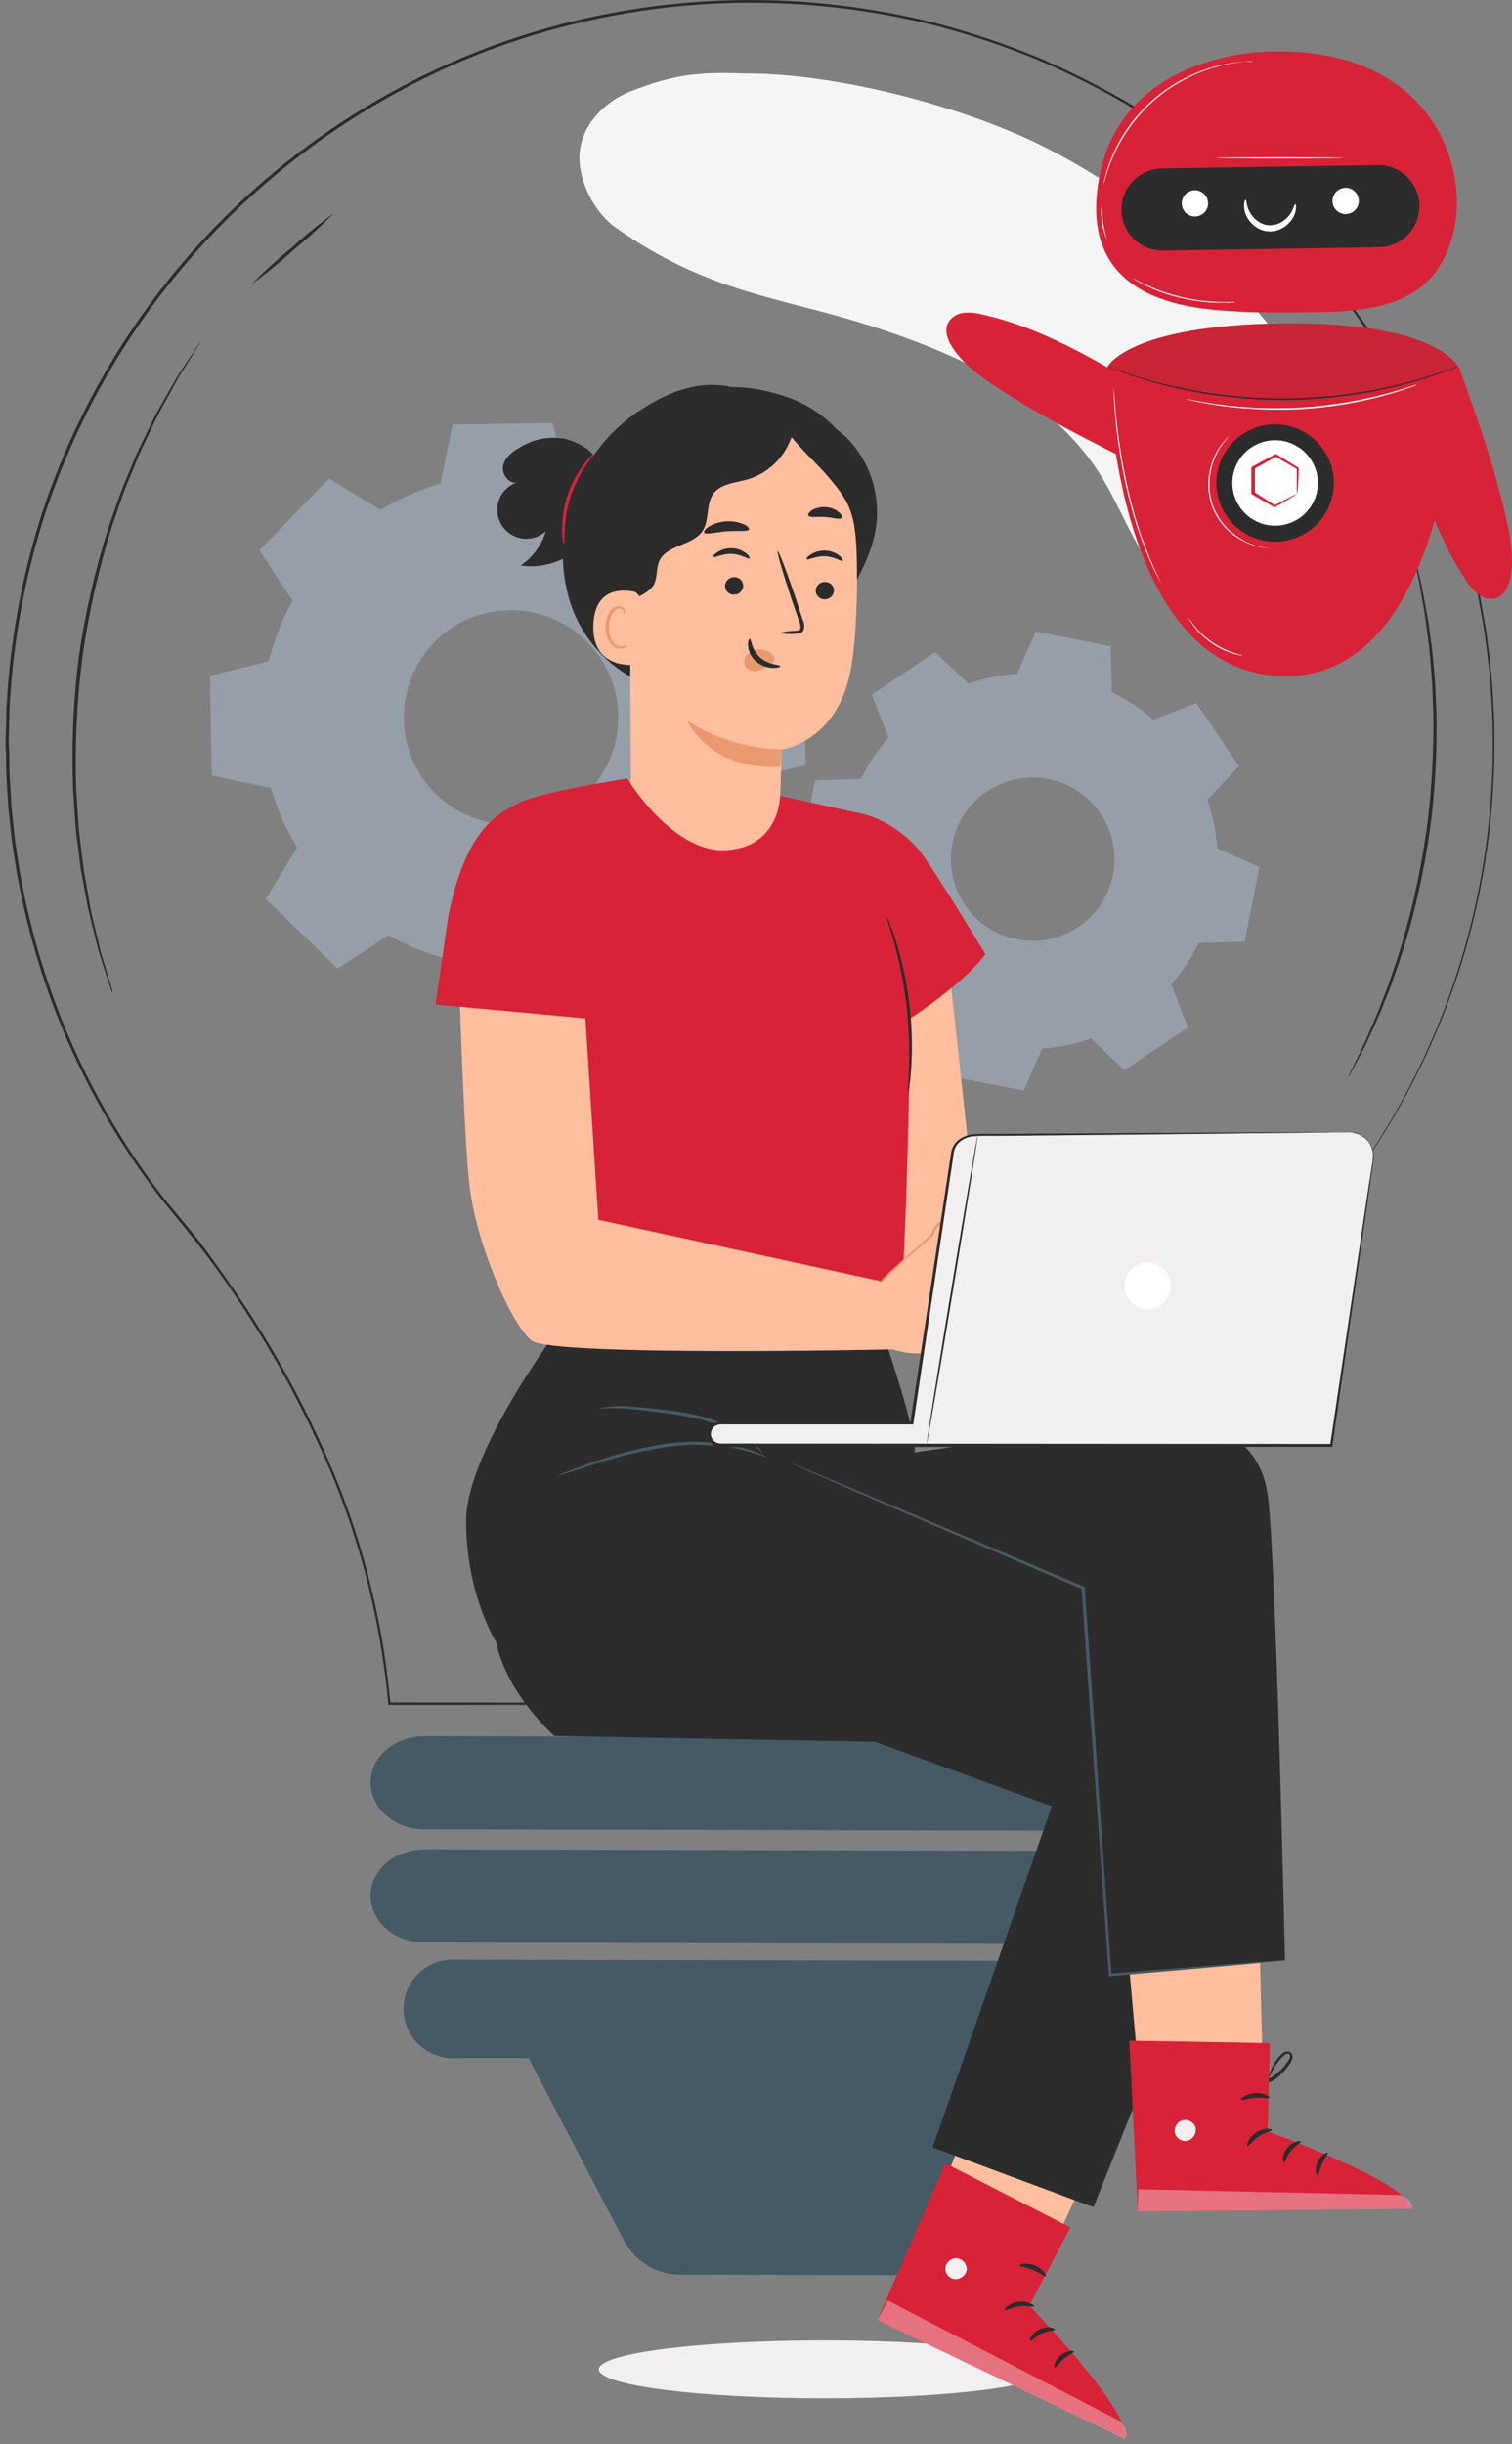 <?xml version="1.0" encoding="UTF-8" standalone="no"?>
<svg xmlns:dc="http://purl.org/dc/elements/1.1/" xmlns:cc="http://creativecommons.org/ns#" xmlns:rdf="http://www.w3.org/1999/02/22-rdf-syntax-ns#" xmlns:svg="http://www.w3.org/2000/svg" xmlns="http://www.w3.org/2000/svg" xmlns:sodipodi="http://sodipodi.sourceforge.net/DTD/sodipodi-0.dtd" xmlns:inkscape="http://www.inkscape.org/namespaces/inkscape" width="268" height="433" viewBox="0 0 268 433" fill="none" version="1.1" id="svg194" sodipodi:docname="post-editing.svg">
  <rect x="0" y="0" width="268" height="433" fill="#808080" stroke="none"/>
  <defs id="defs198"></defs>
  <path d="M186.288 419.756C186.288 422.568 168.358 424.888 146.214 424.888C124.07 424.888 106.139 422.62 106.139 419.756C106.139 416.893 124.06 414.625 146.214 414.625C168.368 414.625 186.288 416.975 186.288 419.756Z" fill="#F1EFEF" id="path2"></path>
  <path d="M67.452 90.322C70.765 88.306 74.336 86.746 78.067 85.683L80.224 75.205L97.95 74.928L100.498 85.314C104.254 86.237 107.869 87.659 111.246 89.542L120.196 83.651L132.938 95.966L127.389 105.11C129.391 108.415 130.94 111.974 131.993 115.691L142.484 117.867L142.792 135.57L132.393 138.115C131.47 141.856 130.049 145.455 128.17 148.82L134.037 157.769L121.707 170.494L112.551 164.953C109.24 166.948 105.677 168.495 101.957 169.55L99.779 180.029L82.053 180.336L79.505 169.94C75.773 169.014 72.18 167.599 68.819 165.733L59.868 171.593L47.117 159.277L52.665 150.133C50.655 146.838 49.093 143.29 48.021 139.583L37.529 137.407L37.221 119.704L47.63 117.159C48.556 113.41 49.976 109.8 51.854 106.424L45.986 97.506L58.317 84.78L67.452 90.322ZM76.895 113.926C74.284 116.628 72.533 120.042 71.865 123.737C71.197 127.432 71.64 131.243 73.14 134.686C74.64 138.129 77.128 141.051 80.29 143.082C83.453 145.113 87.147 146.162 90.906 146.096C94.665 146.03 98.32 144.852 101.409 142.711C104.498 140.571 106.882 137.563 108.26 134.069C109.637 130.575 109.946 126.752 109.148 123.082C108.35 119.413 106.481 116.062 103.776 113.454C100.158 109.947 95.294 108.019 90.252 108.094C85.211 108.169 80.407 110.241 76.895 113.854V113.926Z" fill="#969EA8" id="path4"></path>
  <path d="M171.666 121.11C174.453 120.147 177.355 119.561 180.298 119.365L183.596 111.904L196.851 114.491L197.098 122.639C199.753 123.926 202.224 125.562 204.445 127.504L212.049 124.548L219.602 135.745L214.001 141.677C214.964 144.46 215.552 147.359 215.748 150.297L223.219 153.592L220.629 166.831L212.47 167.077C211.184 169.728 209.55 172.196 207.61 174.415L210.559 182.019L199.318 189.593L193.368 184C190.584 184.972 187.68 185.559 184.737 185.745L181.438 193.216L168.183 190.63L167.936 182.42C165.283 181.139 162.815 179.506 160.599 177.565L153.078 180.562L145.484 169.345L151.074 163.413C150.111 160.63 149.524 157.731 149.327 154.792L141.857 151.498L144.446 138.249L152.605 138.002C153.893 135.356 155.528 132.892 157.465 130.675L154.516 123.07L165.727 115.537L171.666 121.12V121.11ZM174.954 140.188C172.574 141.787 170.721 144.055 169.632 146.705C168.542 149.355 168.264 152.268 168.832 155.076C169.401 157.885 170.791 160.461 172.826 162.48C174.861 164.499 177.45 165.87 180.266 166.419C183.081 166.967 185.996 166.67 188.642 165.564C191.288 164.457 193.546 162.592 195.13 160.203C196.715 157.815 197.554 155.011 197.542 152.146C197.53 149.281 196.668 146.484 195.064 144.109C192.909 140.935 189.582 138.744 185.812 138.016C182.042 137.289 178.137 138.085 174.954 140.229V140.188Z" fill="#969EA8" id="path6"></path>
  <path d="M234.563 74.508C231.452 66.344 226.683 58.912 220.557 52.679C209.953 41.872 197.879 32.307 184.223 25.595C170.567 18.884 148.259 12.931 132.054 13.024C123.669 12.695 119.436 13.218 111.811 16.164C107.054 18.001 103.056 22.239 102.728 27.258C102.419 31.907 105.286 37.623 109.139 40.333C125.663 51.971 138.178 52.576 154.208 57.697C170.238 62.818 186.72 70.403 195.362 84.647C200.058 92.365 202.729 102.258 210.867 106.353C218.749 110.335 229.158 106.476 233.998 99.169C238.838 91.862 237.687 82.666 234.563 74.508Z" fill="#F5F5F5" id="path8"></path>
  <path d="M202.647 344.439L75.23 344.141C69.948 344.141 65.674 340.416 65.684 335.849C65.684 331.292 69.99 327.639 75.271 327.639L202.688 327.936C207.959 327.936 212.234 331.651 212.224 336.218C212.213 340.734 207.929 344.449 202.647 344.439Z" fill="#455A64" id="path10"></path>
  <path d="M202.647 324.366L75.23 324.079C69.948 324.079 65.674 320.353 65.684 315.786C65.684 311.219 69.99 307.576 75.271 307.576L202.688 307.864C207.959 307.864 212.234 311.589 212.224 316.156C212.213 320.692 207.929 324.376 202.647 324.366Z" fill="#455A64" id="path12"></path>
  <path d="M197.52 347.436L80.882 347.169C79.685 347.087 78.483 347.252 77.352 347.653C76.221 348.054 75.185 348.683 74.308 349.501C73.43 350.319 72.731 351.309 72.253 352.408C71.775 353.508 71.528 354.694 71.528 355.892C71.528 357.091 71.775 358.277 72.253 359.376C72.731 360.476 73.43 361.465 74.308 362.283C75.185 363.101 76.221 363.731 77.352 364.132C78.483 364.533 79.685 364.698 80.882 364.616H93.686L110.599 396.943C111.552 398.754 112.98 400.272 114.731 401.335C116.481 402.398 118.487 402.965 120.535 402.978L162.213 403.07C164.282 403.07 166.312 402.502 168.08 401.429C169.849 400.356 171.288 398.818 172.242 396.984L188.817 364.831H197.53C199.743 364.679 201.816 363.694 203.33 362.075C204.844 360.456 205.685 358.323 205.685 356.108C205.685 353.892 204.844 351.76 203.33 350.14C201.816 348.521 199.743 347.536 197.53 347.385L197.52 347.436Z" fill="#455A64" id="path14"></path>
  <path d="M237.582 211.885C237.582 211.885 237.264 212.377 236.637 213.291L233.863 217.396L231.807 220.413C231.057 221.532 230.338 222.815 229.495 224.169L226.824 228.582C225.848 230.142 225.005 231.918 223.998 233.714C223.505 234.637 222.971 235.581 222.477 236.546C222.22 237.039 221.964 237.572 221.696 238.024C221.429 238.476 221.213 239.05 220.967 239.574C219.939 241.626 218.912 243.874 217.884 246.183L214.863 253.562C213.907 256.158 212.962 258.888 211.986 261.71C210.031 267.806 208.439 274.012 207.218 280.296C205.809 287.376 205.121 294.579 205.163 301.797V301.971H204.999L69.002 302.043H68.817V301.827C67.364 285.928 63.193 270.394 56.486 255.902C52.983 248.214 48.941 240.783 44.392 233.662C42.09 230.04 39.644 226.478 37.045 222.979C34.445 219.479 31.609 216.144 28.824 212.716L28.485 212.306H29.03L28.834 212.716C16.071 196.369 7.359 177.239 3.413 156.887C2.858 154.28 2.519 151.632 2.108 148.984C1.943 147.65 1.82 146.316 1.676 144.982L1.46 142.929L1.337 140.877C1.265 139.584 1.142 138.27 1.101 136.915C1.06 135.561 1.101 134.206 1.019 132.81C0.936 131.415 1.019 130.101 1.07 128.705C1.121 127.31 1.07 125.975 1.193 124.6C1.815 113.589 3.782 102.694 7.05 92.16C16.519 62.404 36.212 36.949 62.651 20.29C68.943 16.33 75.552 12.897 82.411 10.027C89.139 7.229 96.094 5.008 103.199 3.387C116.982 0.216 131.183 -0.737 145.267 0.565C152.056 1.203 158.788 2.346 165.407 3.982C171.811 5.638 178.091 7.74 184.201 10.273C190.111 12.811 195.847 15.736 201.371 19.027C206.678 22.277 211.768 25.866 216.61 29.772C225.756 37.279 233.857 45.973 240.696 55.624C247.024 64.517 252.203 74.172 256.109 84.36C257.137 86.751 257.846 89.225 258.678 91.626C259.51 94.027 260.086 96.47 260.785 98.81C261.329 101.232 261.925 103.603 262.398 105.994C262.603 107.184 262.819 108.354 263.025 109.524C263.23 110.694 263.456 111.854 263.579 113.024C264.813 121.768 265.178 130.613 264.669 139.43C263.861 153.569 260.766 167.484 255.503 180.635C253.575 185.412 251.376 190.075 248.916 194.602C246.738 198.523 244.744 201.786 243.039 204.29L240.758 207.626C240.069 208.56 239.494 209.329 239.021 209.955L237.582 211.864C237.695 211.721 238.086 211.177 238.97 209.955L240.696 207.585L242.956 204.229C244.642 201.684 246.615 198.451 248.772 194.531C251.211 189.995 253.396 185.329 255.318 180.553C260.533 167.417 263.597 153.528 264.391 139.42C264.886 130.622 264.508 121.798 263.261 113.075C263.138 111.905 262.912 110.756 262.706 109.586C262.501 108.416 262.285 107.246 262.069 106.066C261.607 103.705 261.041 101.345 260.456 98.882C259.757 96.511 259.14 94.089 258.349 91.698C257.558 89.307 256.787 86.844 255.77 84.452C251.858 74.305 246.679 64.692 240.357 55.84C233.522 46.232 225.44 37.573 216.322 30.09C211.49 26.193 206.414 22.607 201.125 19.356C195.619 16.074 189.9 13.163 184.006 10.643C177.905 8.123 171.636 6.035 165.242 4.393C158.66 2.774 151.966 1.653 145.215 1.037C131.185 -0.25 117.038 0.713 103.312 3.89C96.227 5.504 89.294 7.718 82.586 10.509C75.754 13.381 69.172 16.814 62.908 20.772C36.586 37.377 16.984 62.738 7.564 92.375C4.305 102.883 2.344 113.75 1.728 124.734C1.656 126.088 1.645 127.443 1.604 128.839C1.563 130.234 1.491 131.538 1.604 132.944C1.717 134.35 1.604 135.643 1.686 136.987C1.769 138.332 1.841 139.676 1.923 141.01L2.046 143.063L2.252 145.115C2.395 146.439 2.519 147.773 2.683 149.097C3.094 151.735 3.433 154.372 3.978 156.969C7.904 177.182 16.539 196.188 29.184 212.449L29.502 212.87H28.978L29.184 212.449C31.989 215.846 34.877 219.171 37.404 222.712C39.932 226.253 42.46 229.804 44.762 233.437C49.328 240.572 53.377 248.024 56.876 255.738C63.598 270.282 67.769 285.872 69.207 301.827L68.981 301.612L204.978 301.684L204.814 301.858C204.797 294.622 205.502 287.403 206.92 280.306C208.167 274.014 209.776 267.798 211.739 261.69C212.767 258.868 213.681 256.138 214.647 253.541C215.613 250.945 216.702 248.513 217.73 246.152L220.813 239.553L221.552 238.003L222.344 236.526L223.875 233.693C224.902 231.877 225.735 230.101 226.721 228.562L229.413 224.159C230.256 222.804 230.996 221.522 231.746 220.413C232.496 219.305 233.195 218.299 233.801 217.406C235.034 215.62 235.979 214.266 236.616 213.352L237.593 211.967L237.582 211.885Z" fill="#2C2C2C" id="path16"></path>
  <path d="M19.896 175.894C19.844 175.804 19.805 175.707 19.782 175.606C19.7 175.381 19.608 175.093 19.485 174.734C19.217 173.934 18.858 172.815 18.395 171.388L17.614 168.966C17.358 168.074 17.131 167.088 16.864 166.041C16.351 163.927 15.662 161.546 15.22 158.858C14.974 157.513 14.717 156.107 14.439 154.64C14.162 153.172 14.039 151.622 13.823 150.021C13.34 146.84 13.186 143.412 12.949 139.759C12.648 131.917 12.991 124.063 13.977 116.277C15.109 108.522 16.872 100.871 19.248 93.402C20.44 89.984 21.509 86.721 22.824 83.775C23.461 82.297 24.006 80.84 24.653 79.496C25.3 78.151 25.927 76.868 26.534 75.637C27.674 73.153 28.979 71.039 30.027 69.141C30.572 68.207 31.055 67.314 31.538 66.524L32.935 64.389L34.908 61.444L35.422 60.694C35.545 60.52 35.607 60.438 35.617 60.448C35.571 60.543 35.52 60.636 35.463 60.725L34.99 61.505L33.141 64.492L31.784 66.637C31.312 67.437 30.849 68.34 30.325 69.284C29.298 71.193 28.013 73.307 26.904 75.791L25.054 79.66C24.427 81.004 23.893 82.462 23.266 83.939C21.971 86.875 20.923 90.097 19.752 93.546C17.43 101.007 15.712 108.643 14.614 116.38C13.623 124.135 13.252 131.956 13.504 139.769C13.741 143.361 13.874 146.789 14.336 149.96C14.542 151.55 14.665 153.1 14.922 154.568C15.179 156.035 15.426 157.431 15.672 158.775C16.073 161.475 16.7 163.907 17.224 165.959C17.481 166.986 17.686 168.012 17.933 168.895C18.18 169.777 18.447 170.588 18.663 171.327L19.69 174.693C19.793 175.062 19.865 175.35 19.937 175.576C19.938 175.683 19.924 175.79 19.896 175.894Z" fill="#2C2C2C" id="path18"></path>
  <path d="M59.148 37.789C56.911 40.065 54.551 42.217 52.078 44.234C49.721 46.397 47.241 48.422 44.649 50.299C46.888 48.022 49.252 45.87 51.729 43.854C54.085 41.694 56.562 39.669 59.148 37.789Z" fill="#2C2C2C" id="path20"></path>
  <path d="M238.991 190.785C238.991 190.785 238.991 190.703 239.084 190.549L239.392 189.882L240.615 187.357L241.509 185.541C241.828 184.874 242.136 184.125 242.485 183.334C243.163 181.744 244.016 179.968 244.756 177.926C245.157 176.9 245.568 175.873 245.989 174.734C246.41 173.595 246.77 172.446 247.191 171.235C248.054 168.823 248.764 166.185 249.555 163.414C251.137 157.381 252.325 151.252 253.11 145.065C253.821 138.865 254.133 132.626 254.045 126.386C253.932 123.513 253.881 120.773 253.614 118.176C253.501 116.904 253.429 115.672 253.285 114.492C253.141 113.312 252.987 112.183 252.853 111.105C252.617 108.94 252.216 107 251.928 105.307C251.785 104.455 251.661 103.654 251.517 102.926C251.374 102.197 251.209 101.551 251.076 100.955L250.49 98.205C250.438 97.918 250.387 97.681 250.356 97.487C250.342 97.405 250.342 97.322 250.356 97.24L250.438 97.476C250.49 97.671 250.551 97.897 250.623 98.184C250.798 98.852 251.024 99.755 251.312 100.904L251.795 102.874C251.949 103.603 252.093 104.393 252.257 105.245C252.565 106.949 252.997 108.878 253.285 111.054L253.757 114.441C253.912 115.631 253.994 116.863 254.117 118.145C254.405 120.691 254.477 123.441 254.6 126.356C254.718 132.619 254.42 138.882 253.706 145.106C252.91 151.319 251.705 157.473 250.099 163.527C249.288 166.298 248.558 168.946 247.674 171.358C247.243 172.569 246.873 173.749 246.441 174.857L245.177 178.039C244.407 180.091 243.523 181.857 242.814 183.437C242.454 184.227 242.126 184.966 241.786 185.633L240.851 187.429L239.536 189.913L239.187 190.549C239.136 190.638 239.07 190.718 238.991 190.785Z" fill="#2C2C2C" id="path22"></path>
  <path d="M168.018 169.553L172.221 208.346L197.262 216.638L198.29 228.707L163.014 226.347C163.014 226.347 152.142 226.614 149.769 212.307L149.193 174.705L168.018 169.553Z" fill="#FFBE9D" id="path24"></path>
  <path d="M219.869 228.501C219.647 228.764 219.351 228.954 219.019 229.045C218.687 229.137 218.335 229.126 218.009 229.014C217.866 228.97 217.731 228.904 217.608 228.819C216.725 228.265 217.331 226.325 217.331 226.325L212.923 224.365C212.923 224.365 205.915 226.643 203.109 228.634C200.304 230.625 195.413 227.126 195.413 227.126L196.122 216.863L206.644 211.424C206.644 211.424 206.007 211.742 206.973 210.459C207.939 209.176 210.457 210.459 210.457 210.459C211.052 209.864 212.861 210.069 212.861 210.069L220.054 212.881C220.783 213.171 221.438 213.621 221.971 214.196C222.504 214.771 222.902 215.458 223.137 216.206L224.966 222.004C224.966 222.004 225.685 226.027 225.192 226.787C224.985 227.104 224.667 227.333 224.301 227.429C223.934 227.526 223.545 227.484 223.208 227.31C223.208 227.31 222.181 229.558 221.575 229.486C220.946 229.284 220.361 228.968 219.848 228.552L219.869 228.501Z" fill="#FFBE9D" id="path26"></path>
  <path d="M205.175 227.485C205.36 227.428 205.539 227.352 205.709 227.26L207.22 226.593C209.102 225.794 211.031 225.109 212.995 224.54H212.882L217.28 226.541L217.166 226.305C217.056 226.676 216.987 227.058 216.961 227.444C216.912 227.875 216.991 228.31 217.187 228.696C217.318 228.892 217.504 229.046 217.721 229.138C217.918 229.247 218.135 229.317 218.358 229.343C218.822 229.391 219.288 229.275 219.674 229.015C219.773 228.948 219.866 228.872 219.951 228.789L220.013 228.727H219.715L219.838 228.83L220.383 229.189C220.569 229.314 220.765 229.424 220.968 229.517C221.074 229.569 221.184 229.61 221.297 229.641C221.444 229.691 221.603 229.691 221.749 229.641C221.996 229.54 222.209 229.373 222.366 229.158C222.509 228.976 222.639 228.784 222.756 228.583C222.999 228.193 223.212 227.785 223.393 227.362L223.085 227.475C223.379 227.626 223.709 227.693 224.039 227.669C224.369 227.646 224.686 227.532 224.955 227.342C225.233 227.135 225.43 226.837 225.51 226.5C225.569 226.193 225.593 225.879 225.582 225.566C225.537 224.344 225.407 223.127 225.192 221.923C224.883 220.897 224.555 219.87 224.216 218.844C224.01 218.177 223.805 217.531 223.599 216.874C223.422 216.206 223.174 215.559 222.859 214.944C222.514 214.337 222.045 213.809 221.482 213.395C220.937 213.004 220.334 212.703 219.694 212.502L212.892 209.864C212.454 209.823 212.014 209.823 211.577 209.864C211.113 209.885 210.667 210.05 210.302 210.336H210.59C210.255 210.066 209.86 209.88 209.438 209.794C209.016 209.708 208.579 209.725 208.165 209.844C207.453 210.121 206.865 210.646 206.511 211.322L206.593 211.239L199.4 214.944L197.437 215.971C197.202 216.077 196.978 216.207 196.77 216.361C197.016 216.277 197.256 216.178 197.489 216.063L199.482 215.119L206.788 211.558V211.496C207.095 210.876 207.623 210.393 208.268 210.141C208.621 210.046 208.992 210.036 209.349 210.113C209.707 210.19 210.041 210.351 210.323 210.583L210.467 210.696L210.6 210.572C210.901 210.36 211.26 210.245 211.628 210.244C212.035 210.203 212.444 210.203 212.851 210.244H212.789L219.581 212.923C220.179 213.117 220.743 213.401 221.256 213.764C221.761 214.14 222.184 214.615 222.499 215.16C222.796 215.748 223.027 216.368 223.188 217.007C223.393 217.654 223.599 218.31 223.815 218.967C224.144 219.994 224.472 221.071 224.791 222.046C225.004 223.223 225.135 224.413 225.181 225.607C225.196 225.885 225.179 226.164 225.13 226.439C225.071 226.67 224.933 226.873 224.74 227.013C224.54 227.148 224.308 227.226 224.067 227.241C223.827 227.255 223.587 227.205 223.373 227.095L223.147 227.003L223.054 227.208C222.877 227.614 222.675 228.008 222.448 228.388C222.273 228.73 222.019 229.025 221.708 229.251C221.644 229.266 221.577 229.266 221.513 229.251C221.417 229.225 221.325 229.191 221.236 229.148C221.052 229.062 220.874 228.966 220.701 228.861C220.516 228.748 220.352 228.635 220.188 228.512L220.064 228.419C220.321 228.419 219.694 228.419 219.756 228.419L219.705 228.471C219.639 228.537 219.567 228.595 219.489 228.645C219.19 228.855 218.825 228.95 218.461 228.912C218.284 228.892 218.113 228.836 217.958 228.748C217.807 228.693 217.678 228.593 217.588 228.46C217.346 227.797 217.346 227.071 217.588 226.408L217.639 226.233L217.485 226.172L213.067 224.232H213.005H212.954C210.985 224.842 209.059 225.583 207.189 226.449C206.542 226.757 206.048 227.013 205.72 227.198C205.525 227.267 205.342 227.364 205.175 227.485Z" fill="#EB996E" id="path28"></path>
  <path d="M211.021 213.353C211.684 213.906 212.425 214.359 213.22 214.697C215.131 215.636 217.154 216.326 219.241 216.75L219.036 216.524C219.036 216.914 219.097 217.335 219.149 217.766C219.451 220.165 220.208 222.484 221.379 224.601C221.733 225.237 222.132 225.847 222.57 226.428C222.889 226.838 223.084 227.044 223.115 227.023C223.146 227.003 222.509 226.058 221.697 224.437C220.646 222.321 219.951 220.046 219.642 217.704C219.642 217.284 219.56 216.873 219.529 216.493V216.298H219.344C217.292 215.888 215.291 215.258 213.374 214.42C211.904 213.764 211.062 213.291 211.021 213.353Z" fill="#EB996E" id="path30"></path>
  <path d="M216.941 219.551C216.814 222.746 217.955 225.863 220.116 228.223C220.239 228.141 219.016 226.427 218.153 224.025C217.29 221.624 217.095 219.53 216.941 219.551Z" fill="#EB996E" id="path32"></path>
  <path d="M194.755 223.74C194.755 223.74 194.817 223.822 194.961 223.945C195.166 224.121 195.386 224.279 195.618 224.417C196.484 224.963 197.447 225.339 198.454 225.525C200.004 225.824 201.606 225.682 203.078 225.115C204.945 224.379 206.504 223.028 207.497 221.287L207.178 221.39C209.489 222.5 211.996 223.145 214.556 223.288C215.243 223.359 215.938 223.318 216.611 223.165C216.989 223.078 217.322 222.855 217.546 222.539C217.648 222.375 217.716 222.193 217.744 222.002C217.772 221.811 217.761 221.617 217.711 221.431C217.61 221.067 217.37 220.757 217.043 220.569L216.241 220.127C214.125 218.988 212.131 218.075 210.508 217.326C208.884 216.576 207.476 216.063 206.521 215.714C206.034 215.507 205.528 215.349 205.01 215.242C205.474 215.494 205.954 215.714 206.449 215.899C207.374 216.299 208.72 216.925 210.364 217.644C212.008 218.362 213.929 219.378 216.015 220.538L216.806 220.979C216.914 221.041 217.007 221.124 217.081 221.222C217.155 221.321 217.209 221.434 217.238 221.554C217.271 221.676 217.278 221.803 217.261 221.929C217.243 222.054 217.2 222.174 217.135 222.282C216.976 222.496 216.741 222.639 216.478 222.683C215.853 222.817 215.212 222.851 214.577 222.785C213.905 222.745 213.236 222.67 212.573 222.56C210.777 222.265 209.03 221.723 207.384 220.948L207.178 220.846L207.065 221.051C206.149 222.704 204.701 223.998 202.955 224.725C201.56 225.293 200.035 225.467 198.547 225.228C197.565 225.067 196.617 224.745 195.742 224.273C195.084 223.955 194.776 223.74 194.755 223.74Z" fill="#EB996E" id="path34"></path>
  <path d="M224.903 368.597C224.976 368.279 224.976 367.949 224.903 367.632C224.737 366.748 224.387 365.909 223.875 365.169C223.711 364.909 223.515 364.671 223.29 364.461C223.147 364.326 222.97 364.233 222.779 364.189C222.587 364.146 222.387 364.155 222.2 364.215C222.088 364.255 221.986 364.32 221.902 364.405C221.819 364.491 221.755 364.594 221.717 364.707C221.648 364.917 221.648 365.144 221.717 365.354C221.859 365.708 222.027 366.051 222.221 366.38C222.601 367.016 222.92 367.653 223.403 368.371C223.546 368.575 223.742 368.737 223.97 368.84C224.198 368.943 224.449 368.983 224.697 368.956C225.158 368.878 225.592 368.688 225.961 368.402C226.638 367.907 227.255 367.335 227.8 366.698C228.068 366.39 228.304 366.072 228.53 365.754C228.78 365.43 228.965 365.06 229.075 364.666C229.133 364.436 229.11 364.192 229.009 363.977C228.908 363.761 228.735 363.588 228.52 363.486C228.318 363.428 228.104 363.422 227.9 363.469C227.695 363.515 227.505 363.613 227.348 363.753C226.884 364.164 226.47 364.629 226.115 365.138C225.644 365.844 225.271 366.61 225.006 367.416C224.877 367.712 224.804 368.029 224.79 368.35C225.28 367.275 225.865 366.244 226.537 365.272C226.885 364.81 227.285 364.39 227.729 364.02C227.82 363.936 227.931 363.876 228.051 363.846C228.171 363.815 228.297 363.815 228.417 363.845C228.518 363.905 228.596 363.998 228.637 364.108C228.679 364.218 228.681 364.339 228.643 364.451C228.54 364.768 228.38 365.064 228.17 365.323C227.955 365.631 227.718 365.928 227.472 366.216C226.943 366.809 226.354 367.346 225.715 367.817C225.413 368.048 225.061 368.202 224.687 368.268C224.535 368.288 224.38 368.265 224.24 368.202C224.1 368.138 223.981 368.037 223.896 367.909C223.495 367.324 223.105 366.595 222.735 365.99C222.553 365.711 222.392 365.419 222.252 365.118C222.149 364.841 222.2 364.656 222.396 364.584C222.837 364.399 223.269 364.902 223.567 365.323C224.221 366.317 224.674 367.429 224.903 368.597Z" fill="#2C2C2C" id="path36"></path>
  <path d="M199.82 369.459L187.366 396.419L167.257 387.141L180.142 353.777L199.82 369.459Z" fill="#FFBE9D" id="path38"></path>
  <path d="M189.72 394.613L182.435 408.468C182.435 408.468 201.064 427.711 199.318 432.011L155.523 411.044L167.556 383.242L189.72 394.613Z" fill="#D82237" id="path40"></path>
  <path d="M169.806 400.094C169.324 400.022 168.833 400.13 168.425 400.397C168.018 400.664 167.723 401.071 167.597 401.541C167.501 402.019 167.594 402.516 167.856 402.927C168.119 403.339 168.53 403.633 169.005 403.748C169.518 403.835 170.045 403.725 170.48 403.439C170.915 403.153 171.225 402.713 171.348 402.208C171.389 401.699 171.233 401.194 170.911 400.796C170.59 400.399 170.128 400.14 169.621 400.074" fill="#F1EFEF" id="path42"></path>
  <g opacity="0.6" id="g46">
    <path opacity="0.6" d="M155.523 411.044L157.352 407.555L198.65 428.994C198.65 428.994 200.201 430.769 199.318 432.072L155.523 411.044Z" fill="white" id="path44"></path>
  </g>
  <path d="M183.257 408.591C183.144 408.806 182.034 408.386 180.647 408.591C179.26 408.796 178.273 409.402 178.119 409.227C177.965 409.053 178.869 407.965 180.554 407.77C182.24 407.575 183.401 408.468 183.257 408.591Z" fill="#2C2C2C" id="path48"></path>
  <path d="M186.986 412.696C186.986 412.921 185.836 412.839 184.674 413.393C183.513 413.948 182.845 414.81 182.619 414.697C182.393 414.584 182.856 413.311 184.315 412.644C185.774 411.977 186.986 412.48 186.986 412.696Z" fill="#2C2C2C" id="path50"></path>
  <path d="M186.915 419.43C186.699 419.43 186.915 418.178 188.015 417.264C189.114 416.351 190.357 416.372 190.357 416.597C190.357 416.823 189.443 417.151 188.549 417.901C187.655 418.65 187.131 419.512 186.915 419.43Z" fill="#2C2C2C" id="path52"></path>
  <path d="M185.343 403.256C185.158 403.41 184.315 402.64 183.072 402.148C181.829 401.655 180.698 401.583 180.678 401.347C180.657 401.111 181.921 400.783 183.39 401.347C184.86 401.912 185.528 403.143 185.343 403.256Z" fill="#2C2C2C" id="path54"></path>
  <path d="M193.82 391.022L226.651 308.92C226.651 308.92 225.911 294.921 223.332 290.498C220.752 286.075 142.535 260.284 142.535 260.284C142.535 260.284 122.611 255.492 109.335 260.284C96.058 265.077 86.091 281.651 87.93 290.867C89.77 300.083 98.257 307.544 98.257 307.544L155.081 308.571L186.432 319.993L165.316 380.43L193.82 391.022Z" fill="#2C2C2C" id="path56"></path>
  <path d="M223.023 334.945L223.763 364.625L201.63 365.169L198.444 329.547L223.023 334.945Z" fill="#FFBE9D" id="path58"></path>
  <path d="M225.078 361.968L224.678 377.619C224.678 377.619 249.894 386.671 250.223 391.299L201.66 391.792L200.17 361.537L225.078 361.968Z" fill="#D82237" id="path60"></path>
  <path d="M209.593 375.628C209.127 375.775 208.732 376.089 208.483 376.509C208.235 376.93 208.151 377.427 208.247 377.906C208.378 378.376 208.684 378.779 209.102 379.031C209.521 379.283 210.02 379.365 210.497 379.261C210.995 379.11 211.418 378.776 211.679 378.327C211.94 377.877 212.021 377.345 211.905 376.839C211.72 376.363 211.358 375.977 210.894 375.762C210.43 375.548 209.901 375.522 209.418 375.689" fill="#F1EFEF" id="path62"></path>
  <g opacity="0.6" id="g66">
    <path opacity="0.6" d="M201.66 391.79L201.753 387.85L248.28 388.876C248.28 388.876 250.448 389.789 250.222 391.318L201.66 391.79Z" fill="white" id="path64"></path>
  </g>
  <path d="M225.458 377.362C225.458 377.598 224.266 377.721 223.115 378.491C221.964 379.26 221.338 380.266 221.122 380.174C220.906 380.081 221.245 378.717 222.663 377.803C224.081 376.89 225.509 377.146 225.458 377.362Z" fill="#2C2C2C" id="path68"></path>
  <path d="M230.576 379.416C230.627 379.641 229.61 380.062 228.808 381.068C228.007 382.074 227.781 383.12 227.565 383.12C227.349 383.12 227.164 381.776 228.171 380.534C229.178 379.292 230.566 379.19 230.576 379.416Z" fill="#2C2C2C" id="path70"></path>
  <path d="M233.524 385.47C233.319 385.532 232.969 384.352 233.524 383.048C234.079 381.745 235.23 381.211 235.333 381.406C235.436 381.601 234.747 382.309 234.305 383.387C233.863 384.465 233.761 385.45 233.524 385.47Z" fill="#2C2C2C" id="path72"></path>
  <path d="M225.007 371.657C224.904 371.873 223.815 371.554 222.479 371.657C221.143 371.76 220.095 372.191 219.972 371.996C219.848 371.801 220.845 370.969 222.417 370.836C223.989 370.703 225.089 371.462 225.007 371.657Z" fill="#2C2C2C" id="path74"></path>
  <path d="M210.096 252.527C210.096 252.527 223.362 251.501 224.832 265.869C226.301 280.237 227.76 347.304 227.76 347.304L196.769 349.89L191.97 281.345L142.535 260.348C142.535 260.348 201.239 250.69 210.096 252.527Z" fill="#2C2C2C" id="path76"></path>
  <path d="M155.431 233.141C155.431 233.141 163.487 255.719 161.956 258.192C160.425 260.665 139.72 271.031 139.72 271.031L87.931 290.899C87.931 290.899 82.618 282.453 82.618 269.471C82.618 256.488 100.673 233.141 100.673 233.141H155.431Z" fill="#2C2C2C" id="path78"></path>
  <path d="M140.09 259.166C140.09 259.166 140.162 259.166 140.326 259.299L141.066 259.638L143.933 260.911L154.701 265.59C163.949 269.562 176.876 275.135 191.868 281.57L191.693 281.334C192.166 288.107 192.67 295.414 193.194 302.988C194.458 320.671 195.619 336.968 196.543 349.868V350.104H196.78L219.386 348.123L225.603 347.549L227.226 347.374C227.413 347.362 227.599 347.335 227.781 347.292H227.216L225.592 347.395L219.365 347.857L196.759 349.632L197.006 349.848C196.122 336.947 194.951 320.64 193.79 302.957C193.255 295.393 192.762 288.076 192.259 281.313V281.139L192.104 281.077L154.856 265.283L144.025 260.746L141.127 259.556L140.367 259.258C140.279 259.215 140.186 259.183 140.09 259.166Z" fill="#455A64" id="path80"></path>
  <path d="M98.895 261.425C99.392 261.333 99.88 261.2 100.354 261.024L104.249 259.772C108.503 258.326 112.867 257.225 117.299 256.478C121.727 255.753 126.248 255.809 130.657 256.642C132.467 257.067 134.253 257.584 136.01 258.192C135.59 257.914 135.138 257.687 134.664 257.515C133.399 256.978 132.089 256.556 130.749 256.252C126.301 255.278 121.709 255.16 117.216 255.903C112.754 256.654 108.371 257.819 104.125 259.382C102.491 259.957 101.176 260.46 100.272 260.809C99.793 260.967 99.332 261.174 98.895 261.425Z" fill="#455A64" id="path82"></path>
  <path d="M106.221 249.54C107.726 249.448 109.236 249.448 110.742 249.54C112.139 249.633 113.825 249.848 115.643 250.064C117.462 250.279 119.517 250.526 121.613 250.926C125.212 251.5 128.661 252.776 131.766 254.682C133.004 255.54 134.179 256.487 135.28 257.515C135.08 257.154 134.827 256.825 134.53 256.54C133.766 255.718 132.915 254.981 131.992 254.343C128.891 252.298 125.387 250.941 121.716 250.362C119.589 249.951 117.544 249.725 115.695 249.53C113.845 249.335 112.17 249.171 110.752 249.13C109.634 249.081 108.513 249.129 107.402 249.274C106.997 249.303 106.599 249.393 106.221 249.54Z" fill="#455A64" id="path84"></path>
  <path d="M129.094 68.432C123.134 67.406 117.894 69.705 112.869 73.061C107.856 76.515 104.02 81.418 101.874 87.11C99.488 93.063 99.105 99.63 100.785 105.819C101.643 108.889 103.117 111.752 105.116 114.236C107.116 116.72 109.599 118.772 112.417 120.269C120.164 124.2 130.08 122.835 137.016 117.601C143.952 112.367 147.939 103.664 148.247 95.023C148.554 89.016 146.965 83.065 143.706 78.007C142.056 75.502 139.907 73.362 137.393 71.722C134.879 70.082 132.054 68.976 129.094 68.473" fill="#2C2C2C" id="path86"></path>
  <path d="M112.15 88.672C113.013 86.394 112.684 83.849 113.023 81.488C113.784 76.172 118.069 71.913 123.032 69.84C127.645 67.911 133.307 68.331 138.835 70.127C142.691 71.298 146.134 73.541 148.762 76.593C150.436 78.663 151.589 81.104 152.126 83.711C152.662 86.317 152.566 89.015 151.844 91.577L124.614 87.574C122.066 89.678 119.476 91.813 116.394 92.993C115.503 93.385 114.526 93.541 113.558 93.444C113.074 93.388 112.617 93.193 112.241 92.884C111.866 92.574 111.588 92.163 111.441 91.7C111.153 90.673 111.77 89.657 112.15 88.672Z" fill="#2C2C2C" id="path88"></path>
  <path d="M139.41 77.578L115.643 82.607C114.54 82.691 113.508 83.182 112.748 83.984C111.988 84.787 111.555 85.843 111.533 86.948L111.82 138.323C111.839 141.829 113.017 145.231 115.17 148.001L117.431 150.926C122.569 157.586 133.07 156.909 137.016 149.468C137.257 149.045 137.444 148.594 137.571 148.124C137.643 147.662 137.766 147.354 137.787 146.964L138.239 141.956C138.475 137.379 138.506 132.72 138.506 132.781C138.506 132.843 148.237 131.55 150.724 119.029C151.967 112.81 152.049 102.527 151.844 94.111C151.628 86.537 146.983 77.075 139.41 77.578Z" fill="#FFBE9D" id="path90"></path>
  <path d="M147.816 104.61C147.803 105.032 147.626 105.431 147.323 105.724C147.02 106.017 146.614 106.181 146.192 106.181C145.985 106.189 145.778 106.156 145.584 106.083C145.39 106.01 145.213 105.899 145.062 105.756C144.912 105.614 144.792 105.442 144.709 105.253C144.626 105.063 144.582 104.859 144.579 104.651C144.592 104.231 144.77 103.833 145.073 103.542C145.376 103.25 145.782 103.089 146.203 103.092C146.409 103.082 146.616 103.114 146.81 103.186C147.004 103.257 147.181 103.367 147.332 103.509C147.482 103.651 147.603 103.821 147.686 104.011C147.769 104.2 147.813 104.404 147.816 104.61Z" fill="#2C2C2C" id="path92"></path>
  <path d="M149.378 99.364C149.172 99.569 147.98 98.615 146.233 98.553C144.486 98.491 143.151 99.312 143.007 99.087C142.863 98.861 143.14 98.625 143.706 98.235C144.482 97.748 145.389 97.508 146.305 97.547C147.211 97.578 148.082 97.898 148.792 98.461C149.316 98.892 149.48 99.282 149.378 99.364Z" fill="#2C2C2C" id="path94"></path>
  <path d="M131.736 103.778C131.722 104.2 131.545 104.599 131.242 104.892C130.939 105.185 130.534 105.349 130.112 105.349C129.905 105.357 129.699 105.324 129.506 105.251C129.312 105.178 129.135 105.066 128.986 104.924C128.836 104.781 128.717 104.61 128.635 104.42C128.553 104.23 128.51 104.026 128.509 103.819C128.522 103.4 128.698 103.002 128.999 102.709C129.299 102.417 129.702 102.252 130.122 102.249C130.329 102.241 130.536 102.274 130.73 102.347C130.924 102.42 131.102 102.531 131.252 102.674C131.403 102.816 131.523 102.987 131.606 103.177C131.689 103.367 131.733 103.571 131.736 103.778Z" fill="#2C2C2C" id="path96"></path>
  <path d="M132.855 98.945C132.65 99.15 131.458 98.196 129.711 98.134C127.964 98.073 126.628 98.894 126.485 98.668C126.341 98.442 126.618 98.196 127.183 97.816C127.958 97.323 128.866 97.083 129.783 97.129C130.688 97.162 131.559 97.481 132.27 98.042C132.783 98.473 132.958 98.853 132.855 98.945Z" fill="#2C2C2C" id="path98"></path>
  <path d="M138.075 112.163C139.003 111.909 139.959 111.774 140.921 111.762C141.363 111.762 141.795 111.66 141.877 111.362C141.93 110.906 141.844 110.445 141.63 110.038C141.26 108.95 140.86 107.801 140.449 106.61C138.815 101.725 137.643 97.713 137.839 97.651C138.034 97.59 139.524 101.489 141.168 106.374C141.558 107.575 141.939 108.725 142.288 109.823C142.552 110.369 142.61 110.992 142.452 111.578C142.384 111.731 142.28 111.867 142.15 111.974C142.02 112.08 141.866 112.156 141.702 112.193C141.453 112.252 141.198 112.28 140.942 112.276C139.985 112.36 139.022 112.322 138.075 112.163Z" fill="#2C2C2C" id="path100"></path>
  <path d="M138.475 132.78C132.538 132.647 126.754 130.871 121.767 127.648C121.767 127.648 125.672 136.536 138.342 135.859L138.475 132.78Z" fill="#EB996E" id="path102"></path>
  <path d="M137.181 116.319C136.863 115.891 136.442 115.55 135.957 115.329C135.471 115.109 134.938 115.015 134.406 115.057C134.011 115.077 133.625 115.178 133.271 115.355C132.918 115.532 132.604 115.779 132.351 116.083C132.11 116.362 131.959 116.708 131.921 117.075C131.882 117.442 131.957 117.812 132.135 118.135C132.399 118.463 132.758 118.702 133.162 118.819C133.566 118.937 133.997 118.927 134.396 118.792C135.226 118.533 135.997 118.114 136.667 117.561C136.869 117.428 137.044 117.257 137.181 117.058C137.248 116.964 137.285 116.851 137.285 116.735C137.285 116.619 137.248 116.505 137.181 116.411" fill="#EB996E" id="path104"></path>
  <path d="M132.907 113.169C133.195 113.169 133.123 115.047 134.685 116.453C136.247 117.859 138.271 117.725 138.271 117.992C138.271 118.259 137.808 118.341 136.956 118.331C135.851 118.3 134.793 117.882 133.965 117.151C133.167 116.447 132.673 115.461 132.589 114.4C132.527 113.61 132.784 113.148 132.907 113.169Z" fill="#2C2C2C" id="path106"></path>
  <path d="M132.752 93.791C132.567 94.253 130.84 93.966 128.785 94.13C126.73 94.294 125.065 94.787 124.809 94.356C124.695 94.14 125.004 93.709 125.682 93.278C126.592 92.752 127.61 92.44 128.658 92.365C129.707 92.29 130.759 92.455 131.734 92.847C132.525 93.175 132.834 93.565 132.752 93.791Z" fill="#2C2C2C" id="path108"></path>
  <path d="M149.172 91.751C148.843 92.131 147.661 91.679 146.223 91.597C144.784 91.515 143.551 91.761 143.284 91.34C143.171 91.135 143.377 90.745 143.921 90.396C144.653 89.966 145.5 89.772 146.346 89.842C147.193 89.89 148.004 90.198 148.668 90.725C149.162 91.145 149.306 91.566 149.172 91.751Z" fill="#2C2C2C" id="path110"></path>
  <path d="M107.793 84.996C110.249 77.812 121.007 67.919 128.621 68.576L140.654 76.109C140.217 78.176 139.229 80.087 137.795 81.641C136.361 83.194 134.533 84.332 132.505 84.935C130.337 85.54 127.738 85.674 126.422 87.501C125.107 89.327 125.785 92.119 124.532 94.048C122.795 96.706 118.192 96.491 116.866 99.385C116.291 100.647 116.548 102.176 115.941 103.49C115.14 105.152 110.804 107.205 109.067 106.569C107.33 105.932 107.371 102.977 106.827 101.437C106.132 99.646 106.081 97.669 106.683 95.844C107.515 92.262 106.611 88.445 107.793 84.996Z" fill="#2C2C2C" id="path112"></path>
  <path d="M114.257 108.18C114.257 107.246 113.291 104.999 112.366 104.814C109.91 104.332 105.44 104.362 105.173 110.633C104.783 119.223 113.496 117.817 113.517 117.601C113.537 117.386 114.144 111.423 114.257 108.18Z" fill="#FFBE9D" id="path114"></path>
  <path d="M111.02 114.226C111.02 114.226 110.865 114.329 110.608 114.431C110.249 114.575 109.848 114.575 109.488 114.431C108.594 114.062 107.896 112.584 107.927 111.034C107.935 110.297 108.11 109.57 108.44 108.91C108.534 108.645 108.69 108.407 108.896 108.215C109.102 108.024 109.351 107.886 109.622 107.812C109.796 107.776 109.977 107.802 110.134 107.884C110.291 107.966 110.415 108.1 110.485 108.263C110.588 108.51 110.485 108.684 110.567 108.694C110.65 108.705 110.763 108.561 110.711 108.202C110.667 107.988 110.555 107.794 110.393 107.648C110.163 107.457 109.868 107.365 109.571 107.391C109.215 107.447 108.88 107.592 108.596 107.813C108.312 108.034 108.089 108.323 107.947 108.653C107.549 109.381 107.334 110.195 107.32 111.024C107.32 112.759 108.112 114.411 109.375 114.832C109.605 114.908 109.848 114.932 110.087 114.904C110.327 114.876 110.558 114.795 110.763 114.667C110.999 114.431 111.05 114.247 111.02 114.226Z" fill="#EB996E" id="path116"></path>
  <path d="M105.953 82.77C105.953 80.091 102.613 78.336 100.003 77.721C97.327 77.261 94.574 77.786 92.255 79.198C90.868 79.958 89.481 81.025 89.173 82.575C88.865 84.124 90.395 85.951 91.824 85.397C91.083 85.617 90.401 86 89.829 86.519C89.257 87.039 88.81 87.68 88.521 88.396C88.232 89.112 88.108 89.883 88.159 90.653C88.209 91.424 88.433 92.172 88.814 92.844C89.195 93.516 89.722 94.093 90.357 94.533C90.992 94.973 91.719 95.264 92.482 95.385C93.245 95.505 94.026 95.453 94.766 95.23C95.506 95.008 96.186 94.621 96.756 94.1C96.007 96.582 94.43 98.733 92.286 100.196C94.513 100.514 96.784 100.24 98.871 99.401C100.957 98.563 102.786 97.19 104.172 95.42C105.558 93.651 106.452 91.548 106.765 89.323C107.077 87.099 106.797 84.831 105.953 82.749V82.77Z" fill="#2C2C2C" id="path118"></path>
  <path d="M99.984 96.481C99.721 95.631 99.606 94.743 99.645 93.854C99.608 89.605 101.009 85.468 103.621 82.113C104.118 81.399 104.729 80.772 105.43 80.256C105.594 80.369 102.707 83.222 101.186 87.83C99.665 92.438 100.179 96.481 99.984 96.481Z" fill="#D82237" id="path120"></path>
  <path d="M138.157 73.544C138.948 77.043 144.322 81.528 146.603 84.248C151.053 89.441 151.936 91.165 151.895 102.721C153.95 98.708 155.605 94.778 155.44 90.262C155.345 85.688 153.576 81.307 150.467 77.947C148.901 76.296 146.971 75.034 144.83 74.261C142.689 73.487 140.397 73.224 138.136 73.493" fill="#2C2C2C" id="path122"></path>
  <path d="M174.656 169.059C174.656 169.059 165.408 153.665 162.818 150.514C160.749 148.106 158.155 146.204 155.235 144.952C154.077 144.469 152.867 144.125 151.628 143.926L138.27 140.98C138.27 140.98 138.27 150.052 128.724 150.617C119.178 151.181 111.173 137.922 111.173 137.922C111.173 137.922 95.76 140.303 92.092 142.191C88.423 144.08 82.628 146.491 79.442 162.419L77.192 177.967L103.754 180.42L106.293 219.808L119.455 228.963C119.455 228.963 155.944 238.435 158.277 239.061C160.609 239.687 161.359 180.42 161.359 180.42C161.359 180.42 170.731 174.365 174.656 169.059Z" fill="#D82237" id="path124"></path>
  <path d="M157.188 162.439C157.401 162.795 157.574 163.174 157.702 163.568C158 164.318 158.39 165.405 158.822 166.781C161.036 173.94 161.954 181.436 161.535 188.917C161.442 190.344 161.329 191.504 161.216 192.294C161.189 192.707 161.116 193.117 161 193.515C160.951 193.103 160.951 192.686 161 192.273C161 191.473 161.103 190.323 161.144 188.897C161.244 185.184 161.073 181.47 160.631 177.782C160.168 174.102 159.44 170.459 158.452 166.883C158.062 165.508 157.733 164.4 157.497 163.64C157.346 163.254 157.243 162.85 157.188 162.439Z" fill="#2C2C2C" id="path126"></path>
  <path d="M156.016 226.951L106.046 216.093L103.755 180.42L81.529 178.367C81.529 178.367 82.351 202.751 83.214 210.007C84.436 220.434 90.612 234.638 94.219 237.501C97.826 240.364 158.215 239.061 158.215 239.061L156.016 226.951Z" fill="#FFBE9D" id="path128"></path>
  <path d="M184.376 233.417C184.21 233.763 183.944 234.051 183.613 234.244C183.281 234.438 182.9 234.529 182.517 234.505C182.353 234.485 182.191 234.45 182.034 234.402C180.924 234.054 181.006 231.806 181.006 231.806L175.714 230.944C175.714 230.944 168.83 235.377 166.374 238.313C163.918 241.248 157.681 238.877 157.681 238.877L155.512 227.588L165.254 218.783C165.254 218.783 164.658 219.306 165.336 217.664C166.014 216.022 169.066 216.638 169.066 216.638C169.518 215.837 171.573 215.529 171.573 215.529L180.122 216.556C180.992 216.655 181.829 216.949 182.571 217.414C183.312 217.879 183.94 218.505 184.407 219.244L188.024 224.961C188.024 224.961 189.936 229.066 189.627 230.092C189.491 230.491 189.212 230.825 188.844 231.031C188.477 231.238 188.046 231.302 187.634 231.211C187.634 231.211 187.213 233.92 186.504 234.012C185.772 233.975 185.054 233.801 184.387 233.499L184.376 233.417Z" fill="#FFBE9D" id="path130"></path>
  <path d="M166.179 225.319C166.179 225.411 167.33 225.319 169.149 225.391C171.524 225.496 173.873 225.934 176.126 226.694C177.363 227.109 178.566 227.62 179.722 228.223C180.75 228.808 181.839 229.25 182.168 230.04C182.245 230.204 182.276 230.385 182.26 230.565C182.244 230.746 182.18 230.918 182.075 231.066C181.916 231.306 181.692 231.495 181.428 231.61C181.186 231.689 180.933 231.727 180.678 231.723C180.678 231.723 180.945 231.959 181.5 231.805C181.828 231.711 182.117 231.513 182.322 231.241C182.469 231.055 182.566 230.835 182.602 230.601C182.638 230.367 182.612 230.128 182.528 229.906C182.314 229.412 181.956 228.993 181.5 228.706C181.038 228.398 180.555 228.09 180.01 227.792C178.836 227.151 177.609 226.612 176.342 226.181C174.04 225.407 171.628 225.012 169.2 225.011C168.184 224.964 167.165 225.068 166.179 225.319Z" fill="#EB996E" id="path132"></path>
  <path d="M165.583 230.768C165.583 230.933 169.066 230.768 173.341 231.035C177.615 231.302 181.058 231.805 181.089 231.651C180.373 231.369 179.623 231.186 178.859 231.107C177.043 230.797 175.211 230.592 173.372 230.491C171.534 230.388 169.692 230.388 167.854 230.491C167.087 230.478 166.323 230.571 165.583 230.768Z" fill="#EB996E" id="path134"></path>
  <path d="M184.325 233.2C184.403 232.905 184.441 232.602 184.438 232.297C184.49 231.463 184.49 230.627 184.438 229.793C184.409 229.209 184.33 228.629 184.202 228.059C184.048 227.389 183.761 226.758 183.359 226.201C182.521 224.906 181.43 223.793 180.153 222.927C178.889 222.049 177.505 221.358 176.043 220.875C174.842 220.531 173.602 220.344 172.354 220.32C171.326 220.32 170.443 220.32 169.857 220.32C169.549 220.3 169.24 220.331 168.942 220.413C170.067 220.567 171.199 220.66 172.333 220.69C173.543 220.772 174.74 220.992 175.899 221.347C177.293 221.853 178.613 222.544 179.824 223.399C181.037 224.222 182.083 225.267 182.907 226.478C183.573 227.469 183.957 228.622 184.017 229.813C184.263 231.948 184.212 233.21 184.325 233.2Z" fill="#EB996E" id="path136"></path>
  <path d="M171.973 217.714C171.973 217.796 173.258 217.827 175.303 218.063C177.348 218.299 180.44 218.504 182.208 221.214C183.949 223.238 185.402 225.493 186.524 227.915C186.89 228.953 187.161 230.021 187.335 231.107C187.386 230.808 187.386 230.503 187.335 230.204C187.293 229.377 187.127 228.56 186.842 227.782C185.803 225.267 184.367 222.935 182.588 220.875C182.111 220.248 181.555 219.686 180.934 219.202C180.317 218.756 179.619 218.435 178.879 218.258C177.692 217.945 176.477 217.752 175.251 217.683C174.162 217.552 173.06 217.562 171.973 217.714Z" fill="#EB996E" id="path138"></path>
  <path d="M168.265 236.495C168.447 236.38 168.619 236.25 168.779 236.105L170.207 234.956C172.006 233.564 173.882 232.275 175.828 231.097H175.705L180.997 232L180.812 231.774C180.8 232.208 180.835 232.641 180.915 233.068C180.985 233.541 181.192 233.983 181.51 234.34C181.712 234.511 181.958 234.622 182.22 234.658C182.463 234.709 182.715 234.709 182.959 234.658C183.471 234.58 183.937 234.321 184.275 233.93C184.365 233.836 184.444 233.733 184.511 233.622V233.54V233.488L184.203 233.601L184.377 233.663C184.593 233.755 184.829 233.837 185.056 233.909C185.282 233.981 185.528 234.043 185.785 234.094H186.176C186.345 234.107 186.516 234.076 186.669 234.001C186.903 233.818 187.08 233.572 187.183 233.293C187.289 233.061 187.379 232.821 187.45 232.575C187.589 232.082 187.703 231.582 187.789 231.077L187.481 231.292C187.84 231.365 188.213 231.341 188.559 231.222C188.906 231.103 189.215 230.893 189.453 230.615C189.691 230.326 189.819 229.962 189.813 229.588C189.791 229.24 189.729 228.896 189.628 228.562C189.234 227.26 188.747 225.987 188.169 224.755L186.248 221.676L185.025 219.747C184.646 219.073 184.195 218.443 183.679 217.868C183.155 217.348 182.533 216.937 181.85 216.657C181.15 216.4 180.416 216.248 179.671 216.206L171.615 215.303H171.574C171.091 215.382 170.616 215.506 170.156 215.672C169.666 215.821 169.238 216.123 168.933 216.534L169.231 216.442C168.792 216.229 168.307 216.128 167.82 216.148C167.332 216.167 166.857 216.307 166.436 216.555C165.724 217.077 165.239 217.852 165.08 218.72L165.142 218.607L158.432 224.642C157.671 225.329 157.075 225.884 156.623 226.304C156.401 226.485 156.198 226.688 156.017 226.91C156.26 226.759 156.487 226.583 156.695 226.387L158.575 224.806L165.409 218.905H165.46V218.833C165.609 218.081 166.034 217.411 166.652 216.955C167.004 216.755 167.398 216.643 167.802 216.626C168.206 216.61 168.608 216.691 168.974 216.863L169.159 216.935L169.262 216.77C169.53 216.453 169.888 216.224 170.29 216.114C170.721 215.967 171.165 215.857 171.615 215.785H171.574L179.62 216.729C180.323 216.769 181.015 216.915 181.675 217.16C182.325 217.423 182.916 217.814 183.411 218.31C183.895 218.858 184.319 219.457 184.675 220.095L185.898 222.025L187.83 225.104C188.392 226.309 188.873 227.55 189.269 228.819C189.354 229.114 189.412 229.416 189.443 229.722C189.443 229.987 189.352 230.244 189.186 230.451C189.012 230.655 188.784 230.808 188.529 230.893C188.274 230.978 188 230.992 187.737 230.933H187.47V231.189C187.391 231.674 187.285 232.154 187.152 232.626C187.067 233.047 186.876 233.439 186.597 233.765C186.525 233.777 186.453 233.777 186.381 233.765H186.063C185.837 233.725 185.613 233.67 185.395 233.601C185.179 233.54 184.963 233.458 184.747 233.375L184.593 233.314L184.285 233.427V233.488C184.233 233.578 184.174 233.663 184.11 233.745C183.845 234.05 183.482 234.253 183.083 234.32C182.889 234.355 182.691 234.355 182.497 234.32C182.319 234.302 182.15 234.231 182.014 234.114C181.567 233.469 181.36 232.689 181.428 231.908V231.713H181.254L175.951 230.882H175.684C173.743 232.092 171.885 233.433 170.125 234.894C169.509 235.418 169.098 235.828 168.748 236.126C168.576 236.234 168.415 236.358 168.265 236.495Z" fill="#EB996E" id="path140"></path>
  <path d="M239.104 200.627L173.289 201.161C171.152 201.161 169.117 202.187 168.788 204.291L161.596 252.207H127.686C127.427 252.207 127.171 252.258 126.931 252.357C126.692 252.457 126.474 252.602 126.291 252.785C126.108 252.968 125.963 253.185 125.864 253.424C125.764 253.663 125.713 253.919 125.713 254.178C125.713 254.437 125.764 254.693 125.864 254.932C125.963 255.171 126.108 255.388 126.291 255.571C126.474 255.754 126.692 255.899 126.931 255.998C127.171 256.097 127.427 256.148 127.686 256.148H235.98L243.379 205.584C243.47 204.97 243.428 204.343 243.256 203.747C243.083 203.151 242.783 202.598 242.378 202.128C241.972 201.658 241.47 201.28 240.905 201.021C240.34 200.762 239.726 200.628 239.104 200.627Z" fill="#F1EFEF" id="path142"></path>
  <path d="M239.104 200.627C239.449 200.604 239.796 200.635 240.131 200.719C241.144 200.958 242.037 201.552 242.649 202.392C243.097 202.992 243.377 203.701 243.461 204.445C243.481 205.354 243.398 206.263 243.214 207.154C242.947 209.083 242.632 211.307 242.269 213.825C240.82 223.862 238.734 238.343 236.165 256.138V256.313H235.99L130.943 256.374H128.107C127.591 256.427 127.07 256.331 126.607 256.097C126.131 255.838 125.766 255.415 125.58 254.907C125.4 254.404 125.405 253.854 125.593 253.354C125.781 252.854 126.14 252.437 126.607 252.177C127.063 251.944 127.577 251.848 128.087 251.9H161.585L161.339 252.115L168.531 204.588C168.598 203.629 169.032 202.732 169.744 202.084C170.464 201.488 171.335 201.104 172.261 200.976C173.143 200.895 174.028 200.864 174.913 200.884H177.502L187.408 200.822L205.02 200.709L230.092 200.586H236.792H238.528H239.114C239.114 200.586 238.919 200.586 238.528 200.586H236.802L230.092 200.689L205.02 200.966L187.408 201.14L177.502 201.232H174.923C174.059 201.216 173.194 201.247 172.333 201.325C171.484 201.442 170.686 201.798 170.032 202.351C169.408 202.938 169.04 203.744 169.004 204.599C166.856 218.967 164.473 234.966 161.904 252.125V252.351H128.097C127.678 252.298 127.253 252.369 126.874 252.556C126.526 252.755 126.257 253.068 126.114 253.443C125.972 253.817 125.964 254.23 126.093 254.609C126.23 254.994 126.505 255.316 126.864 255.512C127.247 255.707 127.68 255.786 128.107 255.738H130.933L235.98 255.81L235.775 255.974C238.415 238.189 240.563 223.728 242.053 213.681C242.433 211.187 242.762 208.96 243.081 207.021C243.263 206.147 243.353 205.256 243.348 204.363C243.276 203.623 243.011 202.914 242.577 202.31C241.993 201.483 241.133 200.89 240.152 200.637C239.804 200.605 239.453 200.601 239.104 200.627Z" fill="#2C2C2C" id="path144"></path>
  <path d="M199.318 227.783C199.318 228.595 199.559 229.388 200.011 230.063C200.462 230.739 201.104 231.265 201.855 231.575C202.606 231.886 203.433 231.967 204.23 231.809C205.027 231.651 205.76 231.26 206.334 230.686C206.909 230.111 207.301 229.38 207.459 228.584C207.618 227.787 207.537 226.962 207.225 226.212C206.914 225.462 206.388 224.821 205.712 224.37C205.036 223.918 204.241 223.678 203.428 223.678C202.338 223.678 201.293 224.11 200.522 224.88C199.751 225.65 199.318 226.694 199.318 227.783Z" fill="white" id="path146"></path>
  <path d="M164.268 255.709C164.361 255.709 166.457 243.527 168.943 228.461C171.43 213.395 173.382 201.172 173.29 201.162C173.198 201.152 171.101 213.344 168.615 228.41C166.128 243.475 164.176 255.698 164.268 255.709Z" fill="#2C2C2C" id="path148"></path>
  <path d="M196.399 65.149C189.371 61.126 182.014 57.462 174.112 55.718C173.015 55.418 171.873 55.321 170.741 55.43C170.176 55.493 169.635 55.69 169.161 56.004C168.688 56.318 168.296 56.741 168.018 57.236C167.34 58.642 168.018 60.315 168.851 61.618C170.752 64.492 173.598 66.575 176.465 68.474C184.315 73.677 192.762 77.916 201.178 82.144C200.15 76.151 198.013 71.009 196.399 65.149Z" fill="#D82237" id="path150"></path>
  <path d="M250.284 80.616C252.586 88.375 255.35 96.092 259.85 102.814C260.438 103.791 261.201 104.65 262.101 105.349C262.551 105.696 263.079 105.93 263.638 106.03C264.198 106.13 264.774 106.094 265.317 105.924C266.776 105.38 267.465 103.717 267.742 102.178C268.359 98.802 267.742 95.323 266.992 91.977C264.937 82.74 261.751 73.904 258.597 65.037C255.216 70.097 253.171 75.3 250.284 80.616Z" fill="#D82237" id="path152"></path>
  <path d="M196.296 64.987C196.296 64.987 196.841 118.712 227.031 119.77C257.22 120.827 258.484 65.377 258.484 64.987C258.484 64.987 254.918 56.982 227.39 57.29C199.862 57.598 196.296 64.987 196.296 64.987Z" fill="#D82237" id="path154"></path>
  <path d="M236.392 86.323C236.242 88.374 235.487 90.334 234.221 91.956C232.956 93.578 231.237 94.789 229.282 95.435C227.328 96.082 225.225 96.135 223.24 95.587C221.255 95.04 219.478 93.917 218.132 92.361C216.787 90.804 215.933 88.884 215.68 86.843C215.427 84.802 215.786 82.732 216.711 80.895C217.636 79.058 219.086 77.536 220.878 76.522C222.669 75.508 224.721 75.047 226.774 75.198C229.527 75.4 232.086 76.686 233.889 78.772C235.693 80.858 236.593 83.574 236.392 86.323Z" fill="#2C2C2C" id="path156"></path>
  <path d="M233.576 86.118C233.466 87.612 232.915 89.04 231.993 90.221C231.071 91.403 229.818 92.284 228.394 92.755C226.971 93.225 225.439 93.263 223.993 92.865C222.547 92.466 221.253 91.647 220.273 90.513C219.292 89.379 218.671 87.981 218.487 86.494C218.303 85.007 218.564 83.5 219.238 82.161C219.912 80.823 220.968 79.714 222.273 78.976C223.577 78.237 225.072 77.901 226.568 78.011C228.573 78.16 230.436 79.098 231.75 80.618C233.064 82.137 233.72 84.115 233.576 86.118Z" fill="white" id="path158"></path>
  <path d="M229.918 87.501C229.861 87.087 229.836 86.668 229.846 86.249C229.846 85.459 229.846 84.351 229.846 82.986L229.929 83.129L226.034 80.861H226.25L222.314 83.068C222.212 83.252 222.458 82.832 222.438 82.873V84.032C222.438 84.412 222.438 84.802 222.438 85.182C222.438 85.931 222.438 86.66 222.438 87.368L222.335 87.173L226.034 89.543H225.859C227.062 88.897 228.058 88.384 228.757 88.025C229.119 87.819 229.497 87.644 229.887 87.501C229.564 87.746 229.22 87.962 228.86 88.148C228.202 88.548 227.216 89.174 225.983 89.841H225.9H225.818L221.914 87.573L221.801 87.511V87.378C221.801 86.694 221.801 85.965 221.801 85.192C221.801 84.812 221.801 84.433 221.801 84.043V82.883C221.801 82.883 222.016 82.503 221.914 82.678L226.034 80.481L226.147 80.42L226.25 80.481L230.103 82.842L230.196 82.893V82.986C230.196 84.402 230.103 85.541 230.062 86.321C230.053 86.718 230.005 87.114 229.918 87.501Z" fill="#D82237" id="path160"></path>
  <path d="M196.163 64.945C196.163 64.945 196.225 64.945 196.327 64.945L196.78 65.099L198.526 65.715L199.79 66.167C200.253 66.32 200.767 66.464 201.311 66.639C202.411 66.967 203.644 67.388 205.051 67.716L207.24 68.27C208.001 68.465 208.802 68.609 209.634 68.784C211.278 69.163 213.066 69.42 214.947 69.728C219.034 70.289 223.152 70.584 227.277 70.61C231.403 70.583 235.521 70.288 239.608 69.728C241.478 69.43 243.277 69.174 244.921 68.794C245.753 68.609 246.554 68.465 247.315 68.281L249.503 67.716C250.911 67.388 252.144 66.967 253.234 66.639C253.788 66.475 254.261 66.331 254.765 66.177L256.018 65.725L257.775 65.109L258.227 64.956H258.392L258.238 65.027L257.786 65.202L256.049 65.848L254.806 66.31C254.343 66.475 253.83 66.618 253.285 66.803C252.196 67.131 250.963 67.562 249.555 67.901L247.366 68.476C246.606 68.671 245.794 68.825 244.972 69.009C243.318 69.389 241.53 69.656 239.639 69.964C235.553 70.536 231.434 70.838 227.308 70.867C223.183 70.838 219.063 70.536 214.978 69.964C213.097 69.656 211.309 69.389 209.655 68.999C208.823 68.814 208.021 68.671 207.261 68.476L205.072 67.901C203.664 67.562 202.431 67.131 201.342 66.793L199.821 66.31L198.568 65.838L196.831 65.181L196.379 65.007L196.163 64.945Z" fill="#2C2C2C" id="path162"></path>
  <g opacity="0.3" id="g166">
    <path opacity="0.3" d="M196.296 64.986C196.296 64.986 199.852 57.607 227.39 57.288C254.929 56.97 258.484 64.986 258.484 64.986C258.484 64.986 230.719 78.666 196.296 64.986Z" fill="#2C2C2C" id="path164"></path>
  </g>
  <path d="M205.76 103.224C205.739 103.199 205.722 103.172 205.709 103.142L205.575 102.906L205.072 101.962L204.723 101.284L204.332 100.453C204.055 99.858 203.746 99.181 203.438 98.401L202.945 97.2C202.791 96.779 202.626 96.338 202.452 95.886C202.102 94.983 201.804 93.988 201.424 92.951C200.777 90.899 200.15 88.548 199.595 86.085C199.04 83.622 198.639 81.262 198.311 79.096C197.982 76.931 197.766 74.991 197.643 73.339C197.56 72.518 197.509 71.769 197.468 71.122C197.427 70.476 197.396 69.901 197.375 69.439V68.413V68.033C197.375 68.033 197.375 68.033 197.375 68.136V68.403C197.375 68.669 197.375 69.018 197.447 69.429C197.519 69.839 197.519 70.455 197.581 71.102C197.643 71.748 197.694 72.498 197.776 73.319C197.93 74.961 198.187 76.9 198.496 79.066C198.804 81.231 199.256 83.571 199.79 86.034C200.325 88.497 200.972 90.796 201.599 92.879C201.948 93.906 202.236 94.932 202.626 95.814L203.099 97.138L203.582 98.339C203.87 99.109 204.178 99.786 204.445 100.392L204.815 101.233L205.154 101.921L205.606 102.875L205.73 103.122L205.76 103.224Z" fill="white" id="path168"></path>
  <path d="M220.3 116.146C220.141 116.139 219.983 116.118 219.828 116.084C219.392 116.015 218.963 115.912 218.543 115.776C217.917 115.589 217.306 115.356 216.714 115.078C215.998 114.729 215.311 114.324 214.659 113.867C214.006 113.404 213.391 112.889 212.82 112.328C212.354 111.866 211.924 111.368 211.535 110.84C211.268 110.492 211.028 110.125 210.816 109.742C210.726 109.606 210.65 109.462 210.59 109.311C210.59 109.311 210.97 109.885 211.617 110.747C212.018 111.253 212.45 111.733 212.912 112.184C213.485 112.73 214.096 113.234 214.741 113.693C215.394 114.145 216.081 114.547 216.796 114.893C217.376 115.177 217.973 115.424 218.584 115.632C219.632 115.981 220.311 116.104 220.3 116.146Z" fill="white" id="path170"></path>
  <path d="M226.599 97.191C226.503 97.204 226.407 97.204 226.311 97.191C226.126 97.191 225.838 97.191 225.479 97.191C224.461 97.174 223.45 97.011 222.478 96.709C221.028 96.284 219.671 95.587 218.481 94.656C216.998 93.519 215.829 92.023 215.083 90.311C214.337 88.598 214.039 86.725 214.217 84.865C214.285 84.057 214.429 83.256 214.648 82.474C214.85 81.802 215.105 81.147 215.409 80.514C215.859 79.607 216.429 78.765 217.104 78.01C217.289 77.805 217.484 77.609 217.69 77.425C217.755 77.355 217.827 77.293 217.906 77.24C217.906 77.24 217.639 77.528 217.176 78.072C216.521 78.838 215.975 79.691 215.553 80.606C215.25 81.233 215.006 81.885 214.823 82.556C214.612 83.325 214.474 84.112 214.412 84.906C214.246 86.734 214.543 88.573 215.275 90.255C216.008 91.938 217.153 93.409 218.604 94.533C219.228 95.029 219.896 95.469 220.598 95.847C221.218 96.159 221.861 96.427 222.519 96.647C223.482 96.955 224.48 97.138 225.489 97.191C226.198 97.191 226.599 97.171 226.599 97.191Z" fill="white" id="path172"></path>
  <path d="M225.294 9.125C225.294 9.125 198.978 8.807 194.807 31.58C190.635 54.353 212.902 54.764 219.303 55.185C222.201 55.39 228.418 55.41 233.895 55.308C246.03 55.102 254.6 52.752 257.528 41.515C257.877 40.194 258.097 38.844 258.186 37.481C258.916 25.176 250.593 8.52 225.294 9.125Z" fill="#D82237" id="path174"></path>
  <path d="M244.386 43.803L206.15 44.398C205.193 44.413 204.243 44.239 203.354 43.886C202.465 43.532 201.654 43.006 200.969 42.338C200.284 41.671 199.739 40.874 199.363 39.995C198.988 39.115 198.791 38.17 198.783 37.215C198.768 36.258 198.942 35.309 199.296 34.42C199.65 33.531 200.177 32.721 200.845 32.036C201.513 31.352 202.311 30.805 203.191 30.43C204.072 30.054 205.018 29.855 205.976 29.846L244.211 29.251C245.168 29.237 246.119 29.412 247.008 29.766C247.897 30.12 248.707 30.646 249.393 31.313C250.078 31.981 250.625 32.777 251.002 33.655C251.379 34.534 251.578 35.479 251.589 36.435C251.604 37.392 251.429 38.342 251.075 39.232C250.72 40.121 250.193 40.932 249.523 41.617C248.854 42.301 248.055 42.847 247.173 43.223C246.292 43.598 245.344 43.795 244.386 43.803Z" fill="#2C2C2C" id="path176"></path>
  <path d="M214.084 36.475C213.996 36.928 213.775 37.344 213.45 37.671C213.125 37.998 212.71 38.222 212.258 38.314C211.806 38.406 211.336 38.361 210.909 38.186C210.482 38.011 210.116 37.714 209.859 37.331C209.601 36.949 209.463 36.499 209.461 36.038C209.46 35.577 209.596 35.126 209.851 34.742C210.107 34.358 210.47 34.058 210.896 33.881C211.322 33.703 211.792 33.656 212.244 33.745C212.85 33.864 213.384 34.218 213.729 34.73C214.074 35.242 214.201 35.869 214.084 36.475Z" fill="white" id="path178"></path>
  <path d="M240.8 36.045C240.712 36.498 240.492 36.914 240.167 37.242C239.842 37.569 239.427 37.792 238.974 37.884C238.522 37.976 238.052 37.931 237.625 37.757C237.198 37.582 236.833 37.284 236.575 36.902C236.317 36.519 236.179 36.069 236.178 35.608C236.176 35.147 236.312 34.696 236.567 34.312C236.823 33.928 237.187 33.628 237.613 33.451C238.039 33.273 238.508 33.226 238.961 33.315C239.567 33.434 240.101 33.789 240.445 34.3C240.79 34.812 240.918 35.44 240.8 36.045Z" fill="white" id="path180"></path>
  <path d="M220.784 35.397C220.958 35.397 220.866 36.228 221.38 37.316C221.674 37.936 222.094 38.488 222.613 38.938C223.228 39.473 223.991 39.809 224.801 39.902C225.617 39.962 226.432 39.768 227.134 39.348C227.727 39.002 228.241 38.538 228.644 37.983C229.333 36.957 229.395 36.197 229.569 36.208C229.744 36.218 229.713 36.413 229.713 36.803C229.69 37.351 229.546 37.887 229.292 38.373C228.91 39.107 228.348 39.732 227.658 40.19C226.799 40.796 225.752 41.076 224.705 40.98C223.658 40.884 222.679 40.418 221.945 39.666C221.354 39.1 220.915 38.394 220.671 37.614C220.503 37.09 220.457 36.536 220.537 35.992C220.609 35.571 220.712 35.387 220.784 35.397Z" fill="white" id="path182"></path>
  <path d="M221.924 10.828H221.646C221.4 10.828 221.04 10.828 220.619 10.91C219.311 11.039 218.013 11.255 216.735 11.557C214.839 12.005 212.993 12.645 211.227 13.466C209.062 14.465 207.032 15.734 205.185 17.242C201.846 20.03 199.186 23.539 197.406 27.505C196.866 28.7 196.41 29.931 196.04 31.189C195.896 31.641 195.814 31.99 195.752 32.216L195.67 32.483V32.575C195.67 32.575 195.67 32.575 195.67 32.483V32.205C195.731 31.969 195.793 31.61 195.927 31.179C196.271 29.907 196.707 28.662 197.232 27.454C199.934 21.209 204.858 16.185 211.052 13.353C212.831 12.538 214.691 11.912 216.601 11.485C217.89 11.194 219.198 10.998 220.516 10.9C220.978 10.9 221.348 10.9 221.544 10.9H221.924V10.828Z" fill="white" id="path184"></path>
  <path d="M196.235 42.367C196.066 42.115 195.938 41.838 195.855 41.546C195.617 40.879 195.438 40.192 195.32 39.494C195.207 38.778 195.163 38.053 195.187 37.328C195.181 37.028 195.216 36.727 195.29 36.435C195.362 36.435 195.29 37.811 195.536 39.514C195.783 41.218 196.235 42.347 196.235 42.367Z" fill="white" id="path186"></path>
  <path d="M238.067 27.968C238.067 28.029 233.032 28.081 226.826 28.081C220.619 28.081 215.522 28.029 215.522 27.968C215.522 27.906 220.557 27.865 226.826 27.865C233.094 27.865 238.067 27.916 238.067 27.968Z" fill="white" id="path188"></path>
  <path d="M218.842 53.584H218.657L218.102 53.635C217.865 53.635 217.578 53.635 217.239 53.635C216.9 53.635 216.509 53.635 216.077 53.635C215.075 53.627 214.073 53.565 213.077 53.45C211.857 53.309 210.646 53.1 209.45 52.824C208.255 52.555 207.078 52.212 205.925 51.798C204.984 51.458 204.061 51.067 203.161 50.628C202.771 50.443 202.432 50.259 202.134 50.094C201.836 49.93 201.579 49.797 201.373 49.674L200.9 49.386L200.746 49.273C200.746 49.273 200.808 49.273 200.921 49.345L201.414 49.592C201.62 49.705 201.877 49.848 202.185 49.992C202.493 50.136 202.832 50.32 203.212 50.484C203.983 50.844 204.918 51.234 205.977 51.613C207.13 52.015 208.303 52.357 209.491 52.64C210.678 52.913 211.878 53.125 213.087 53.276C214.207 53.409 215.225 53.481 216.077 53.502C216.499 53.502 216.889 53.502 217.228 53.502H218.842V53.584Z" fill="white" id="path190"></path>
  <path d="M251.055 68.27H250.962L250.664 68.383L249.523 68.793C249.03 68.968 248.424 69.173 247.705 69.389C246.985 69.604 246.174 69.871 245.259 70.097L243.831 70.477L242.279 70.836C241.2 71.092 240.039 71.298 238.816 71.534C236.152 71.984 233.467 72.299 230.771 72.478C228.073 72.616 225.371 72.616 222.673 72.478C221.44 72.396 220.259 72.334 219.159 72.211L217.566 72.047L216.097 71.841C215.162 71.729 214.33 71.564 213.59 71.441C212.85 71.318 212.223 71.185 211.709 71.072L210.528 70.805L210.219 70.733H210.117H210.23H210.538L211.73 70.959C212.244 71.062 212.871 71.185 213.61 71.287C214.35 71.39 215.183 71.564 216.118 71.667L217.577 71.852C218.091 71.913 218.604 71.954 219.169 72.006C220.269 72.119 221.451 72.18 222.684 72.252C225.17 72.355 227.904 72.355 230.76 72.191C233.617 72.026 236.33 71.667 238.775 71.267C239.998 71.041 241.159 70.846 242.238 70.59C242.772 70.466 243.266 70.364 243.8 70.24L245.228 69.881C246.143 69.666 246.944 69.409 247.664 69.204C248.383 68.999 248.999 68.804 249.493 68.64L250.654 68.27L250.952 68.178L251.055 68.27Z" fill="white" id="path192"></path>
</svg>
